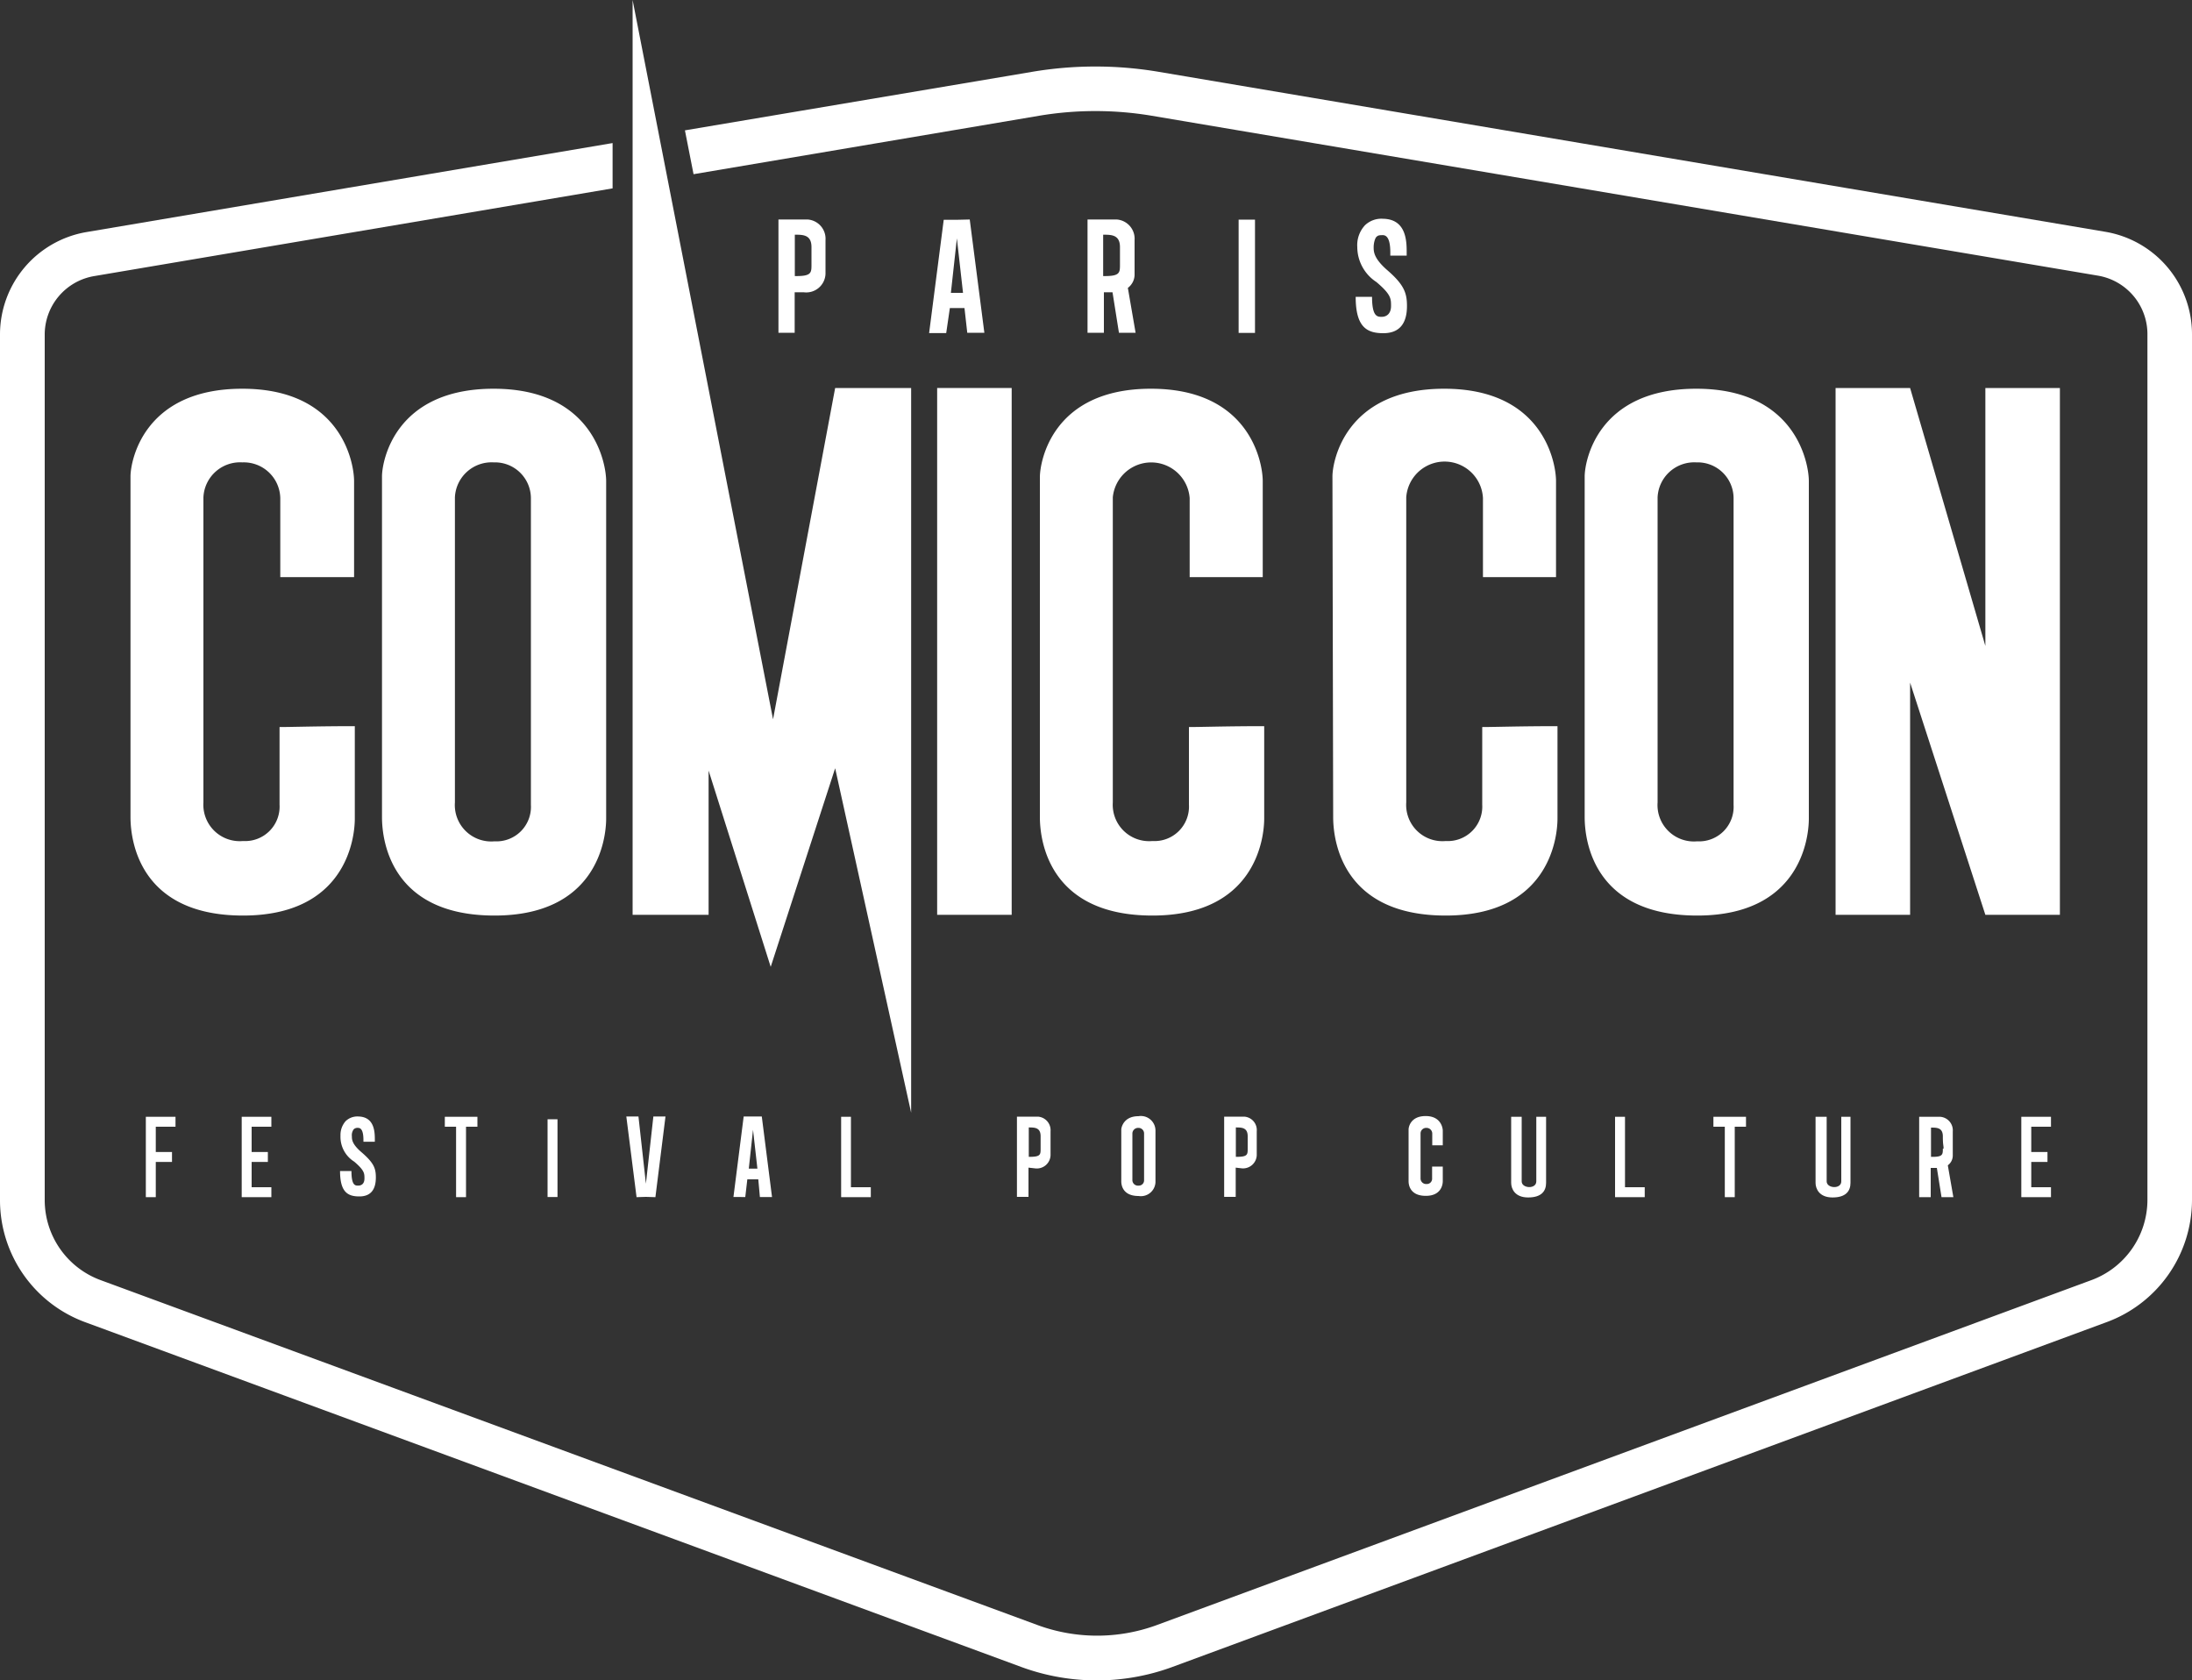 <?xml version="1.0" encoding="UTF-8"?> <svg xmlns="http://www.w3.org/2000/svg" viewBox="0 0 150 114.99"><rect x="0" y="0" width="150" height="114.99" fill="#333333" stroke="none"/><defs><style>.a{fill:#fff;}</style></defs><title>Comic-Con-Paris</title><path class="a" d="M24.23,57V50.43c0-1.23-.85-6.32-7.65-6.32s-7.65,5-7.65,6V73.42c0,1.8.75,6.74,7.7,6.74s7.65-5.15,7.65-6.64V67.2c-2.6,0-4.3.06-5.15.06v5.31a2.36,2.36,0,0,1-2.5,2.49,2.49,2.49,0,0,1-2.71-2.64V51.54a2.51,2.51,0,0,1,2.66-2.39,2.5,2.5,0,0,1,2.6,2.44V57Z" transform="translate(0 -17.51)"></path><path class="a" d="M41.48,73.52V50.43c0-1.23-.9-6.32-7.7-6.32s-7.64,5-7.64,6V73.42c0,1.8.74,6.74,7.7,6.74S41.48,75,41.48,73.52Zm-10.35-1.1V51.54a2.51,2.51,0,0,1,2.65-2.39,2.46,2.46,0,0,1,2.55,2.44v21a2.36,2.36,0,0,1-2.49,2.49A2.49,2.49,0,0,1,31.13,72.42Z" transform="translate(0 -17.51)"></path><path class="a" d="M123.78,73.52V50.43c0-1.23-.9-6.32-7.7-6.32s-7.64,5-7.64,6V73.42c0,1.8.74,6.74,7.7,6.74S123.78,75,123.78,73.52Zm-10.35-1.1V51.54a2.51,2.51,0,0,1,2.65-2.39,2.46,2.46,0,0,1,2.55,2.44v21a2.36,2.36,0,0,1-2.49,2.49A2.49,2.49,0,0,1,113.43,72.42Z" transform="translate(0 -17.51)"></path><path class="a" d="M79.07,98.41V94.89a1,1,0,0,0-1.17-1c-1,0-1.17.76-1.17.92v3.54c0,.28.12,1,1.18,1A1,1,0,0,0,79.07,98.41Zm-1.58-.17V95.06a.39.39,0,0,1,.41-.37.38.38,0,0,1,.39.38v3.19a.36.36,0,0,1-.38.38A.38.38,0,0,1,77.49,98.24Z" transform="translate(0 -17.51)"></path><path class="a" d="M71.16,50.16V73.42c0,1.8.75,6.74,7.7,6.74s7.65-5.15,7.65-6.64V67.2c-2.6,0-4.3.06-5.15.06v5.31a2.36,2.36,0,0,1-2.5,2.49,2.49,2.49,0,0,1-2.71-2.64V51.54a2.64,2.64,0,0,1,5.26.05V57h5V50.43c0-1.23-.85-6.32-7.65-6.32S71.16,49.15,71.16,50.16Z" transform="translate(0 -17.51)"></path><path class="a" d="M91.23,73.42c0,1.8.75,6.74,7.7,6.74s7.65-5.15,7.65-6.64V67.2c-2.6,0-4.3.06-5.15.06v5.31a2.36,2.36,0,0,1-2.5,2.49,2.48,2.48,0,0,1-2.7-2.64V51.54a2.63,2.63,0,0,1,5.25.05V57h5V50.43c0-1.23-.85-6.32-7.65-6.32s-7.65,5-7.65,6Z" transform="translate(0 -17.51)"></path><path class="a" d="M98.73,95.88v-1c0-.19-.13-1-1.17-1s-1.17.76-1.17.92v3.54c0,.28.12,1,1.18,1s1.16-.78,1.16-1v-1H98v.81a.36.36,0,0,1-.38.38.38.38,0,0,1-.41-.4V95.06a.38.38,0,0,1,.4-.37.39.39,0,0,1,.4.38v.81Z" transform="translate(0 -17.51)"></path><polygon class="a" points="48.49 52.73 52.74 66.16 57.15 52.57 62.35 76.14 62.35 26.55 57.15 26.55 52.9 49.22 43.29 0 43.29 62.6 48.49 62.6 48.49 52.73"></polygon><rect class="a" x="64.13" y="26.55" width="5.1" height="36.05"></rect><polygon class="a" points="135.86 62.6 140.96 62.6 140.96 26.55 135.86 26.55 135.86 44.2 130.71 26.55 125.61 26.55 125.61 62.6 130.71 62.6 130.71 46.71 135.86 62.6"></polygon><path class="a" d="M55,37.51a1.32,1.32,0,0,0,1.49-1.26V33.94a1.32,1.32,0,0,0-1.22-1.41h-2v7.75h1.11V37.51Zm-.61-3.94c.56,0,1.14,0,1.14.85s0,.84,0,1.19c0,.57,0,.81-1.14.79Z" transform="translate(0 -17.51)"></path><path class="a" d="M70.83,97.46a.94.94,0,0,0,1.06-.9V94.92a.93.93,0,0,0-.87-1H69.59v5.49h.79v-2Zm-.43-2.8c.4,0,.81,0,.81.6s0,.6,0,.85c0,.41,0,.57-.81.56Z" transform="translate(0 -17.51)"></path><path class="a" d="M85,97.46a.94.94,0,0,0,1-.9V94.92a.92.92,0,0,0-.86-1H83.77v5.49h.79v-2Zm-.43-2.8c.39,0,.81,0,.81.6v.85c0,.41,0,.57-.81.56Z" transform="translate(0 -17.51)"></path><path class="a" d="M65.48,32.55l-.9,0-1,7.75h1.17L65,38.59H66l.19,1.69h1.17l-1-7.75Zm-.41,5,.41-3.73.42,3.73Z" transform="translate(0 -17.51)"></path><path class="a" d="M50.89,93.91l-.7,5.51H51l.14-1.21h.75L52,99.42h.83l-.7-5.51H50.89Zm.35,3.57.29-2.66.3,2.66Z" transform="translate(0 -17.51)"></path><polygon class="a" points="43.69 76.4 42.86 76.4 43.56 81.92 44.2 81.9 44.85 81.92 45.54 76.4 44.71 76.4 44.2 81 43.69 76.4"></polygon><path class="a" d="M77.64,36.25V33.94a1.32,1.32,0,0,0-1.22-1.41h-2v7.75h1.12V37.51h.59l.44,2.77h1.14l-.53-3.07A1.14,1.14,0,0,0,77.64,36.25Zm-1-.64c0,.57,0,.81-1.15.79V33.57c.56,0,1.15,0,1.15.85Z" transform="translate(0 -17.51)"></path><path class="a" d="M133.63,96.56V94.93a.93.93,0,0,0-.87-1h-1.43v5.5h.79v-2h.42l.32,2h.81l-.38-2.18A.83.83,0,0,0,133.63,96.56Zm-.68-.45c0,.41,0,.58-.81.56v-2c.4,0,.81,0,.81.6S133,95.86,133,96.11Z" transform="translate(0 -17.51)"></path><rect class="a" x="84.76" y="15.03" width="1.12" height="7.75"></rect><path class="a" d="M94.55,39.19c-.29,0-.66,0-.66-1.37H92.77c0,2.07.76,2.49,1.89,2.49s1.62-.69,1.62-1.86c0-.9-.2-1.47-1.39-2.49C94,35.17,94,34.72,94,34.42s.1-.62.19-.7.13-.12.43-.12.52.29.52,1.19V35h1.12V34.8c0-.74,0-2.29-1.61-2.32a1.63,1.63,0,0,0-1.24.44,2,2,0,0,0-.53,1.5,2.87,2.87,0,0,0,1.31,2.39c1,.85,1,1.13,1,1.64S94.9,39.19,94.55,39.19Z" transform="translate(0 -17.51)"></path><path class="a" d="M24.51,98.64c-.2,0-.46,0-.46-1h-.78c0,1.45.53,1.74,1.32,1.74s1.13-.48,1.13-1.3c0-.63-.14-1-1-1.74-.64-.55-.64-.87-.64-1.07a.67.67,0,0,1,.13-.49.38.38,0,0,1,.3-.09c.21,0,.36.21.36.84v.11h.78v-.11c0-.52,0-1.59-1.12-1.62a1.16,1.16,0,0,0-.87.31,1.42,1.42,0,0,0-.36,1A2,2,0,0,0,24.24,97c.7.6.7.8.7,1.15S24.75,98.64,24.51,98.64Z" transform="translate(0 -17.51)"></path><path class="a" d="M144.06,33.37,79.32,22.43a26,26,0,0,0-8.72,0l-23.73,4,.59,3,23.65-4a23.32,23.32,0,0,1,7.7,0l64.74,10.94a4.06,4.06,0,0,1,3.4,4V99.63a5.86,5.86,0,0,1-3.87,5.49l-64,23.62a11.84,11.84,0,0,1-8,0L6.92,105.12h0a5.84,5.84,0,0,1-3.86-5.48V40.4a4.06,4.06,0,0,1,3.4-4l35.46-6v-3.1l-36,6.09A7.11,7.11,0,0,0,0,40.4V99.63A8.9,8.9,0,0,0,5.87,108L70,131.62a15,15,0,0,0,10.11,0l64-23.62A8.92,8.92,0,0,0,150,99.63V40.4A7.11,7.11,0,0,0,144.06,33.37Z" transform="translate(0 -17.51)"></path><polygon class="a" points="18.57 77.1 18.57 76.42 17.22 76.42 16.54 76.42 16.54 77.1 16.54 78.83 16.54 79.51 16.54 81.24 16.54 81.74 16.54 81.92 18.57 81.92 18.57 81.24 17.22 81.24 17.22 79.51 18.33 79.51 18.33 78.83 17.22 78.83 17.22 77.1 18.57 77.1"></polygon><polygon class="a" points="57.56 76.42 57.56 81.24 57.56 81.74 57.56 81.92 59.59 81.92 59.59 81.24 58.23 81.24 58.23 76.42 57.56 76.42"></polygon><polygon class="a" points="110.52 76.42 110.52 81.24 110.52 81.74 110.52 81.92 112.55 81.92 112.55 81.24 111.2 81.24 111.2 76.42 110.52 76.42"></polygon><path class="a" d="M103.41,93.93v4.52c0,.39.24,1,1.16,1s1.23-.44,1.23-1V93.93h-.67v4.42c0,.55-1,.49-1,0V93.93Z" transform="translate(0 -17.51)"></path><polygon class="a" points="140.35 77.1 140.35 76.42 139 76.42 138.32 76.42 138.32 77.1 138.32 78.83 138.32 79.51 138.32 81.24 138.32 81.74 138.32 81.92 140.35 81.92 140.35 81.24 139 81.24 139 79.51 140.11 79.51 140.11 78.83 139 78.83 139 77.1 140.35 77.1"></polygon><polygon class="a" points="12.01 77.1 12.01 76.42 9.98 76.42 9.98 76.59 9.98 77.1 9.98 78.83 9.98 79.51 9.98 81.92 10.66 81.92 10.66 79.51 11.77 79.51 11.77 78.83 10.66 78.83 10.66 77.1 12.01 77.1"></polygon><polygon class="a" points="31.89 81.92 31.89 77.1 32.67 77.1 32.67 76.42 30.44 76.42 30.44 77.1 31.21 77.1 31.21 81.92 31.89 81.92"></polygon><polygon class="a" points="118.71 81.92 118.71 77.1 119.48 77.1 119.48 76.42 117.25 76.42 117.25 77.1 118.03 77.1 118.03 81.92 118.71 81.92"></polygon><rect class="a" x="37.47" y="76.59" width="0.68" height="5.32"></rect><path class="a" d="M124.24,93.93v4.52c0,.39.24,1,1.16,1s1.23-.44,1.23-1V93.93H126v4.42c0,.55-1,.49-1,0h0V93.93Z" transform="translate(0 -17.51)"></path></svg> 